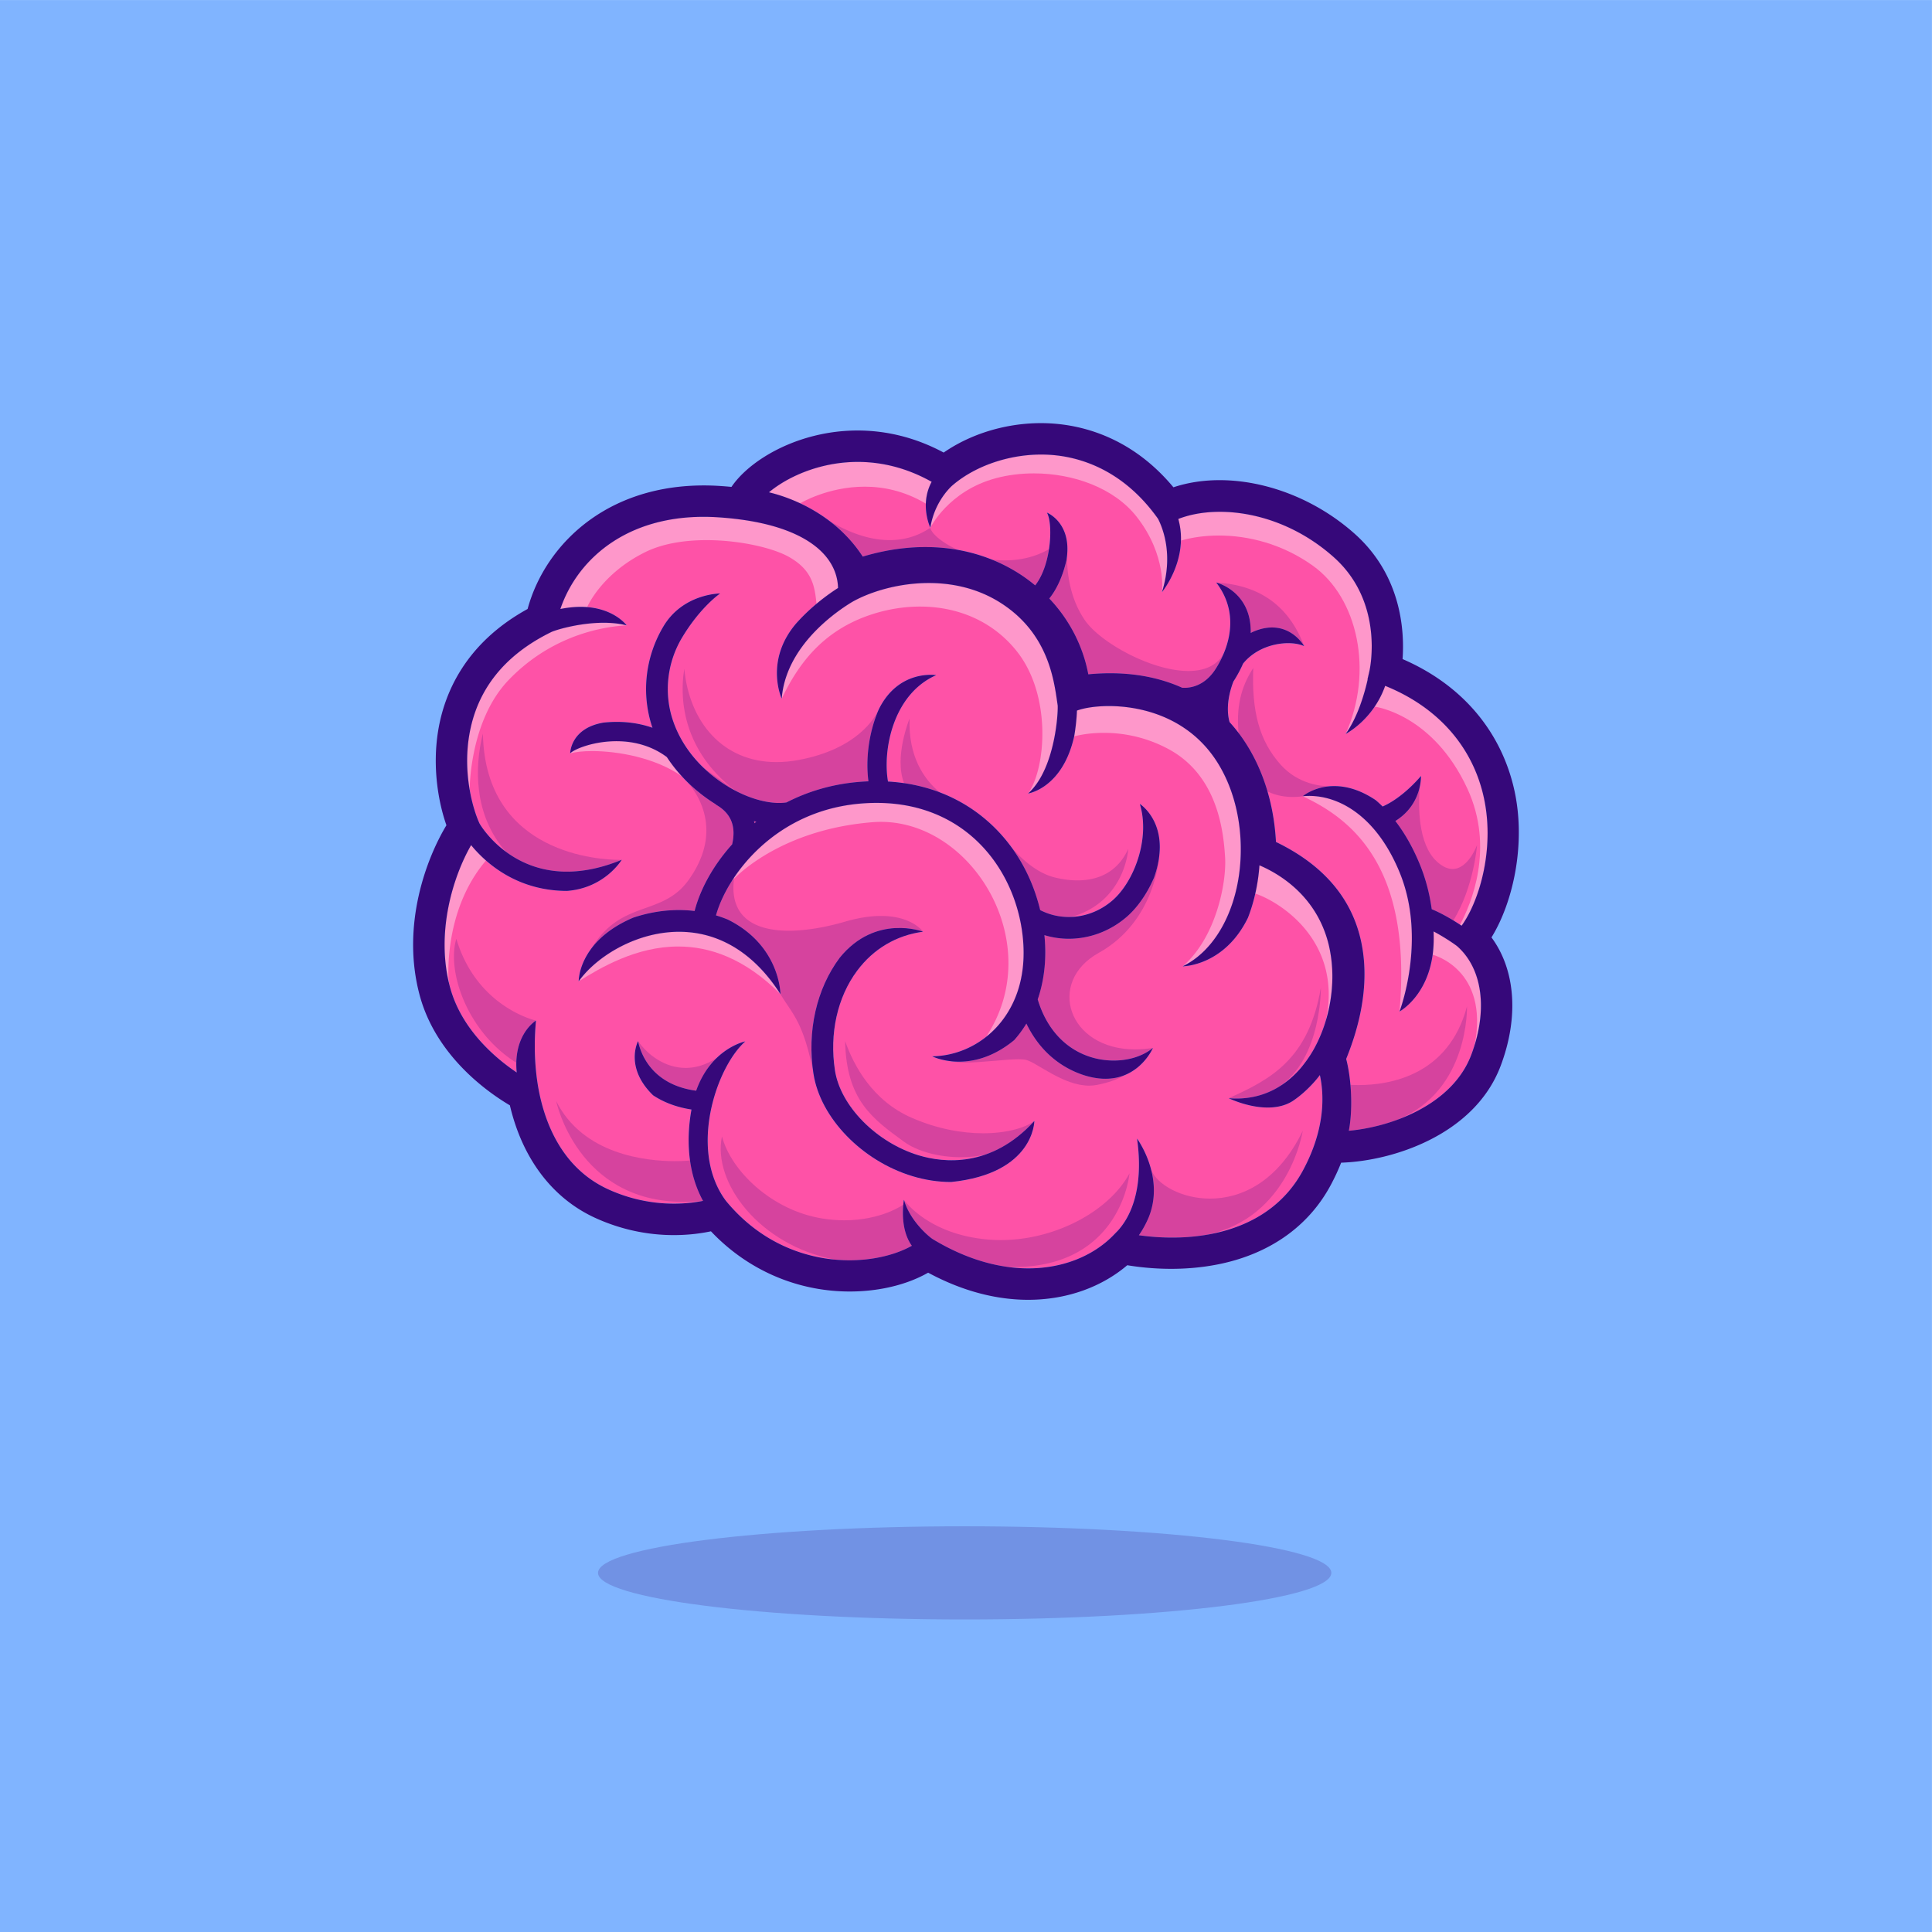 <?xml version="1.0" encoding="UTF-8"?>
<svg data-bbox="0 0.133 5333.2 5333.2" xmlns="http://www.w3.org/2000/svg" viewBox="0 0 5333.333 5333.333" height="5333.333" width="5333.333" data-type="ugc">
    <g>
        <path d="M0 5333.333h5333.2V.133H0Z" fill="#80b4ff"/>
        <path d="M3185.734 2422.7c-19.147 44.438-45.866 82.677-75.305 108.196-46.199 40.04-103.238 60.586-160.063 60.586-22.706 0-45.332-3.4-67.265-10.014 6.44 63.506 0 123.744-18.44 177.396 23.827 79.718 74.479 135.743 143.824 158.396 61.985 20.24 131.983 10.453 174.222-24.373 0 0-50.772 119.77-190.768 75.078-70.345-22.986-124.957-72.598-158.53-142.343-9.853 16.16-21.04 31.386-33.559 45.533-120.17 99.037-226.568 44.838-226.568 44.838 68.732-.986 134.93-31.825 181.636-84.597 38.572-43.6 81.731-121.757 68.265-246.621-20.706-192.102-169.01-388.83-445.55-366.644-237.447 19-370.39 197.608-401.15 308.845a345 345 0 0 1 32.507 11.44c145.41 72.025 145.41 205.915 145.41 205.915-69.892-109.704-163.903-169.196-271.874-172.022-121.01-3.134-234.927 66.358-285.06 136.663 0 0-2.2-110.757 150.25-175.609 42.28-14.213 88.345-22.266 136.384-21.026 10.6.28 21.812 1.106 33.399 2.493 14.8-57.758 49.705-124.13 103.584-183.969 11.466-49.572-2.827-85.33-43.706-109.077l-1.493-.88.28-.467c-51.945-32.105-100.17-76.69-135.357-130.57-107.557-80.17-249.353-29.452-266.78-10.186 0 0 0-69.225 91.785-84.905 37.439-4.08 85.824-3.2 135.383 14.213-.56-1.626-1.173-3.213-1.707-4.853-29.092-89.944-18.186-188.915 29.92-271.553 53.625-94.331 158.622-94.331 158.622-94.331s-54.998 37.146-106.77 124.517c-39.546 67.918-48.532 149.156-24.68 222.901 26.253 81.145 85.705 144.036 149.797 183.582l.013-.013 1.133.666c1.44.84 2.747 1.747 4.147 2.614 56.705 33.719 116.383 49.078 159.57 42.585 58.09-29.852 125.383-50.678 201.62-56.772 8.227-.666 16.4-1.12 24.52-1.44-7.653-56.678-.72-131.943 28.893-199.488 55.078-110.824 158.182-93.638 158.182-93.638-119.637 52.6-148.263 207.249-133.13 293.633 107.011 6.253 201.969 44.226 277.753 111.77 70.185 62.532 119.437 147.277 142.357 243.155 63.745 32.892 142.516 22.786 199.702-26.773 59.891-51.906 104.49-171.303 75.398-266.313 0 0 90.917 57.345 39.199 203.461m-560.053 840.26c-35.226 0-71.052-5.334-106.904-16.174-139.556-42.199-254.447-161.09-273.18-282.726-18.106-117.584 8.347-234.354 72.558-320.365 99.318-122.144 230.021-71.759 230.021-71.759-73.958 10.067-136.876 47.293-181.942 107.651-54.652 73.198-77.011 173.556-61.332 275.353 15.147 98.358 114.558 199.128 231.248 234.408 68.105 20.6 200.128 35.665 319.152-94.705 0 0 0 144.677-229.621 168.316m1051.707-589.345c-.107-2.12-.293-4.227-.44-6.347a383 383 0 0 0-1.307-14.64 330 330 0 0 0-.866-7.186c-.614-4.786-1.36-9.546-2.173-14.293-.36-2.12-.68-4.253-1.08-6.36-1.28-6.733-2.707-13.413-4.374-20-33.945-133.516-137.436-193.488-190.395-216.034-.893 11.813-2.04 23.52-3.64 34.96-5.466 39.092-14.973 75.93-28.08 109.703-65.37 134.117-180.275 134.117-180.275 134.117 83.452-40.239 142.023-139.997 156.81-261.873a508 508 0 0 0 3.613-54.44c1.2-93.73-22.88-183.115-67.825-251.713-110.597-168.796-321.205-161.342-384.404-137.916-.373 10.346-1.293 23.879-3.106 39.572a614 614 0 0 1-4.533 31.693c-32.306 143.703-127.37 157.649-127.37 157.649 40.265-35.72 61.318-97.798 71.958-150.556 9.106-45.186 10.573-83.518 9.88-92.611l-1.44-9.64c-9.654-66.998-27.6-191.715-156.317-273.62-142.916-90.958-322.805-51.492-409.003-2.733l-.226.133c-16.373 9.813-47.066 29.8-79.345 58.892-52.186 47.012-108.544 117.837-115.504 208.248 0 0-48.252-103.704 39.452-207.061 27.426-30.973 56.692-55.919 81.478-74.465 13.08-9.787 24.866-17.76 34.533-23.933-.56-25.146-8.24-58.038-36.293-90.398-35.585-41.025-115.223-92.477-292.566-104.57-241.834-16.48-388.71 109.05-437.642 252.967 13.573-2.774 26.24-4.44 38.146-5.28 103.104-7.333 144.783 50.439 144.783 50.439-54.226-13.72-118.77-5.16-161.903 4.693-22.933 5.226-39.772 10.813-45.785 13.613l-1.76.866c-128.904 63.559-204.713 159.703-225.327 285.807-17.15 104.89 9.852 201.208 28.654 241.94 1.314 2.333 11.104 18.826 29.983 39.44 50.813 55.491 167.53 140.902 362.551 60.878 0 0-46.545 77.998-150.982 85.824-32.106 0-61.066-4.2-86.838-10.88a327.3 327.3 0 0 1-78.465-31.625c-30.933-17.413-56.079-38.08-75.625-57.612-9.178-9.173-17.151-18.093-23.83-26.306-50.565 88.157-98.18 243.06-58.365 391.697 31.555 117.81 126.7 197.235 184.286 235.967-.04-.373-.093-.747-.133-1.12-1.374-14.56-1.307-27.786-.214-39.839 6.72-74.465 53.519-102.33 53.519-102.33-4.387 47.465-4.36 93.237-.147 136.822 1.747 18.053 4.134 35.76 7.347 52.986 17.6 94.304 65.518 218.874 193.862 276.753 110.917 50.025 210.528 40.959 260.073 31.12-5.52-10-10.333-20.32-14.626-30.867-27.893-68.478-30.733-147.316-17.253-221.274-42.532-6.547-77.718-20.533-106.037-39.333-79.785-77.544-41.413-149.45-41.413-149.45 5.76 28.787 34.066 119.958 160.383 136.877 41.626-117.45 135.623-136.156 135.623-136.156-72.691 64.612-141.543 256.14-79.918 394.777 7.08 15.933 15.8 31.199 26.52 45.465 161.769 196.609 402.163 186.342 513.213 123.944-6.626-9.213-11.586-19.28-15.226-29.613-16.293-46.199-6.653-97.33-6.653-97.33 8.053 28.452 24.72 53.478 40.946 72.437 15.88 18.573 31.279 31.28 37.812 35.746 212.968 129.197 404.417 87.825 499.747-10.586l10.2-10.533.147.026c8.266-8.906 15.706-18.733 22.293-29.439 34.012-55.265 45.532-133.69 32.332-226.634 0 0 77.812 105.13 32.053 217.661-2.574 6.106-5.373 12.013-8.307 17.813-5.573 11.053-11.8 21.533-18.68 31.372 167.543 23.333 362.392-11.933 452.323-177.755 63.332-116.77 59.025-210.982 47.359-264.407-3.534 4.64-7.134 9.213-10.867 13.626-5.76 6.8-11.746 13.187-17.84 19.347-14.706 14.866-30.305 27.932-46.798 38.972-70.625 44.066-176.196-8.066-176.196-8.066 99.078 8.213 163.543-41.506 200.129-84.718 2.533-2.987 4.88-6.187 7.306-9.293 10.746-13.773 20.6-28.586 29.266-44.44.24-.426.44-.88.68-1.306a378 378 0 0 0 8.88-17.52c.653-1.36 1.253-2.76 1.893-4.133a402 402 0 0 0 6.893-15.88 273 273 0 0 0 1.68-4.173 417 417 0 0 0 6.507-17.68c.28-.826.586-1.652.866-2.48 7.053-21.079 12.467-42.945 16.173-65.104.187-1.133.36-2.28.547-3.413.973-6.12 1.8-12.267 2.506-18.413.174-1.454.347-2.907.494-4.347a450 450 0 0 0 1.546-18.88c.054-1.04.147-2.066.2-3.093.4-7.413.6-14.826.587-22.212 0-.24-.013-.48-.013-.72a392 392 0 0 0-.627-20.213" fill="#fe52a7"/>
        <path d="M1889.633 2148.306a281 281 0 0 0-7.56-5.507c-15.08-16.426-28.973-34.105-41.266-52.932-44.199-32.959-94.197-43.798-138.956-43.798-64.159 0-117.557 22.266-127.824 33.612 33.293-51.012 81.225-54.905 95.118-54.905 2.493 0 3.893.133 3.893.133l173.33 25.8s44.025 53.118 43.265 97.597" fill="#b3d2ff"/>
        <path d="M1882.073 2142.8c-72.772-51-175.916-69.412-247.154-69.412-25.213 0-46.439 2.306-60.892 6.293 10.267-11.346 63.665-33.612 127.824-33.612 44.759 0 94.757 10.84 138.956 43.798 12.293 18.827 26.186 36.506 41.266 52.932" fill="#fe97ca"/>
        <path d="M2154.4 2744.331c-69.892-109.704-163.903-169.196-271.874-172.022-2.64-.067-5.293-.094-7.933-.094-118.037 0-228.087 67.985-277.126 136.757 17.493-41.412 53.985-78.238 84.211-103.584 15.093-6.707 32.866-14.613 52.292-22.52 49.959-20.346 110.784-40.679 164.743-40.679h.8c.066 0 .133.014.186.014a262.6 262.6 0 0 1 44.426 9.226c-2.24 6.413-3.36 10.213-3.36 10.213s34.199 2.08 77.238 24.133c60.878 39.159 108.064 98.704 136.396 158.556" fill="#b3d2ff"/>
        <path d="M2154.4 2744.331c-98.331-98.744-195.156-131.49-282.033-131.49-116.13 0-214.515 58.519-274.9 96.13 49.039-68.77 159.09-136.756 277.126-136.756 2.64 0 5.293.027 7.933.094 107.97 2.826 201.982 62.318 271.873 172.022" fill="#fe97ca"/>
        <path d="M2722.959 2861.755a255 255 0 0 0 31.959-30.36c38.572-43.598 81.731-121.756 68.265-246.62-19.626-182.089-153.943-368.35-403.39-368.35-13.72 0-27.733.56-42.16 1.706-170.662 13.653-287.339 109.77-350.897 204.048q-2.02 1.46-4 3l23.853-58.945s173.102-173.556 379.684-175.236c1.106-.013 2.173-.013 3.28-.013 32.812 0 64.625 4.026 94.997 11.44 26.546 23.026 61.479 31.812 91.905 34.505 112.57 58.159 192.968 163.53 212.114 269.074 28.68 158.076-.533 282.553-105.61 355.75" fill="#b3d2ff"/>
        <path d="M2722.092 2862.355c168.45-253.78-34.293-593.585-290.26-593.585-7.693 0-15.48.306-23.252.933-231.154 18.626-353.765 127.41-382.324 156.063.147-1.187.307-2.374.48-3.587 63.558-94.278 180.235-190.395 350.898-204.048 14.426-1.147 28.44-1.707 42.159-1.707 249.447 0 383.764 186.262 403.39 368.351 13.466 124.864-29.693 203.022-68.265 246.62a255 255 0 0 1-31.96 30.36c-.28.2-.573.4-.866.6" fill="#fe97ca"/>
        <path d="M1216.386 2723.212c-59.999-161.65 66.665-426.656 66.665-426.656s51.662 48.345 66.662 69.678a394 394 0 0 0-8.093 9.2 366 366 0 0 1-17.28-16.173c-9.178-9.173-17.151-18.093-23.83-26.306-48.985 85.41-95.201 233.447-61.845 377.737v.013z" fill="#b3d2ff"/>
        <path d="M1238.665 2710.692c-33.356-144.29 12.86-292.326 61.845-377.737 6.679 8.213 14.652 17.133 23.83 26.306a366 366 0 0 0 17.28 16.173c-120.903 142.036-103.018 334.591-102.955 335.258" fill="#fe97ca"/>
        <path d="M3660.962 2814.05a430 430 0 0 0 11.186-49.146c.187-1.133.36-2.28.547-3.413.973-6.12 1.8-12.267 2.506-18.413.174-1.454.347-2.907.494-4.347a450 450 0 0 0 1.546-18.88c.054-1.04.147-2.066.2-3.093.4-7.413.6-14.826.587-22.212 0-.24-.013-.48-.013-.72a392 392 0 0 0-.627-20.213c-.107-2.12-.293-4.227-.44-6.347a383 383 0 0 0-1.307-14.64 330 330 0 0 0-.866-7.186c-.614-4.786-1.36-9.546-2.173-14.293-.36-2.12-.68-4.253-1.08-6.36-1.28-6.733-2.707-13.413-4.374-20-33.945-133.516-137.436-193.488-190.395-216.034-.893 11.813-2.04 23.52-3.64 34.96-2.053 14.666-4.666 29.012-7.84 42.998-44.519 120.904-107.597 150.997-183.928 191.849 74.584-44.866 126.436-139.263 140.223-252.9a508 508 0 0 0 3.613-54.44c1.2-93.73-22.88-183.115-67.825-251.713-77.918-118.93-205.501-150.37-296.18-150.37-38.025 0-69.557 5.534-88.224 12.454-.373 10.346-1.293 23.879-3.106 39.572a614 614 0 0 1-4.533 31.693s-58.972 97.597-127.37 157.649c40.265-35.72 61.318-97.798 71.958-150.556 9.106-45.186 10.573-83.518 9.88-92.611l-1.44-9.64c-9.654-66.998-27.6-191.715-156.317-273.62-62.545-39.799-132.17-54.639-197.928-54.639-84.505 0-162.596 24.48-211.075 51.906l-.226.133c-16.373 9.813-47.066 29.8-79.345 58.892-52.186 47.012-108.544 117.837-115.504 208.248-23.96-104.064 75.078-222.594 97.304-249.26-.44-4.214-.866-8.387-1.28-12.547a587 587 0 0 1 24.906-19.72c13.08-9.786 24.866-17.759 34.533-23.932-.56-25.146-8.24-58.038-36.293-90.398-35.585-41.025-115.223-92.477-292.566-104.57a618 618 0 0 0-42.212-1.467c-216.768 0-349.404 119.09-395.43 254.434 13.573-2.774 26.24-4.44 38.146-5.28 6.146-.44 12.093-.654 17.8-.654 6.266 0 12.266.254 18.025.707.147.067 63.319 30.106 108.958 50.386-20.266-5.12-41.973-7.147-63.465-7.147-36.013 0-71.425 5.667-98.438 11.84-22.933 5.226-39.772 10.813-45.785 13.613l-1.76.866c-128.904 63.559-204.713 159.703-225.327 285.807-8.84 54.065-5.948 105.864 1.506 148.942l-43.395-9.786c-28.91-198.062 90.993-382.217 235.43-475.108 144.65-230.514 308.125-304.726 455.828-304.726 160.236 0 301.9 87.438 380.578 157.516l41.345 57.892s137.783-22.226 218.941-37.772c44.773 2.986 84.465 11.306 119.664 23.466 143.863 63.052 227.168 207.981 265.833 314.299l313.393 63.105c149.142 91.477 176.875 260.66 184.368 374.044 319.992 161.609 222.221 422.83 192.409 470.895" fill="#b3d2ff"/>
        <path d="M3660.962 2814.063c43.519-216.382-125.744-323.619-195.675-347.365 3.16-13.973 5.773-28.32 7.826-42.986 1.6-11.44 2.747-23.146 3.64-34.959 52.959 22.546 156.45 82.518 190.395 216.035 1.667 6.586 3.094 13.266 4.374 20 .4 2.106.72 4.24 1.08 6.36.813 4.746 1.56 9.506 2.173 14.292.32 2.4.6 4.787.866 7.187.534 4.866.96 9.746 1.307 14.64.147 2.12.333 4.226.44 6.346.373 6.706.6 13.453.627 20.213 0 .24.013.48.013.72a399 399 0 0 1-.587 22.212c-.053 1.027-.146 2.054-.2 3.094a450 450 0 0 1-1.546 18.88c-.147 1.44-.32 2.892-.494 4.346a430 430 0 0 1-2.506 18.413c-.187 1.133-.36 2.28-.547 3.413a430 430 0 0 1-11.186 49.145zm-396.204-146.53c91.745-78.465 121.57-230.42 117.13-301.3s-19.999-224.66-155.555-298.005c-66.612-36.026-130.784-45.186-178.836-45.186-49.732 0-82.184 9.814-82.184 9.814a614 614 0 0 0 4.533-31.693c1.813-15.693 2.733-29.226 3.106-39.572 18.667-6.92 50.2-12.453 88.225-12.453 90.678 0 218.261 31.439 296.18 150.37 44.945 68.597 69.024 157.982 67.824 251.713a508 508 0 0 1-3.613 54.439c-13.787 113.637-65.639 208.034-140.223 252.9a1808 1808 0 0 0-16.587 8.973m-426.816-477.028c49.386-68.825 66.185-271.153-31.599-393.377-67.985-84.984-166.062-122.69-266.58-122.69-44.039 0-88.544 7.24-131.183 20.906-139.997 44.879-206.662 141.783-250.634 233.274 6.96-90.411 63.318-161.236 115.504-208.248 32.279-29.093 62.972-49.079 79.345-58.892l.226-.133c48.479-27.426 126.57-51.906 211.075-51.906 65.758 0 135.383 14.84 197.928 54.64 128.717 81.904 146.663 206.62 156.316 273.619l1.44 9.64c.694 9.093-.773 47.425-9.88 92.61-10.64 52.76-31.692 114.838-71.958 150.557m-1541.357-10.267h-.017c-7.454-43.078-10.347-94.877-1.506-148.942 20.614-126.104 96.423-222.248 225.327-285.807l1.76-.866c6.013-2.8 22.852-8.387 45.785-13.613 27.013-6.173 62.425-11.84 98.438-11.84 21.492 0 43.199 2.027 63.465 7.147-85.425 4.746-216.795 37.479-325.672 150.81-108.892 113.33-107.58 303.111-107.58 303.111m250.323-499.08c46.026-135.344 178.662-254.434 395.43-254.434 13.733 0 27.813.48 42.212 1.467 177.343 12.093 256.98 63.545 292.566 104.57 28.053 32.36 35.733 65.252 36.293 90.398-9.667 6.173-21.453 14.146-34.533 23.933a587 587 0 0 0-24.906 19.72c-4.906-48.08-11.053-92.865-76.491-129.677-43.159-24.266-134.57-46.08-227.101-46.08-59.959 0-120.397 9.16-168.45 32.747-122.223 59.998-161.049 152.13-161.049 152.13-5.76-.454-11.76-.708-18.026-.708a250 250 0 0 0-17.8.654c-11.906.84-24.572 2.506-38.145 5.28" fill="#fe97ca"/>
        <path d="M1940.738 3315.01c-5.52-10-10.333-20.32-14.626-30.866-10.453-25.68-17.4-52.812-21.266-80.598 0 0 37.079 75.772 35.892 111.464" fill="#7192e4"/>
        <path d="M1887.673 3317.85c-294.846 0-352.405-278.526-352.405-278.526 74.052 148.09 247.9 166.062 327.925 166.062 25.586 0 41.586-1.84 41.653-1.84 3.866 27.786 10.813 54.919 21.266 80.598 4.293 10.547 9.106 20.866 14.626 30.866-18.506 1.933-36.159 2.84-53.065 2.84" fill="#d6439e"/>
        <path d="M2409.646 3488.286c-28.852 0-63.518-3.187-105.09-11.107a439 439 0 0 0 40.412 1.867c68.572 0 129.85-16.226 172.262-40.052-6.626-9.213-11.586-19.28-15.226-29.613-11.16-31.666-10.16-65.652-8.413-83.904l2.52 5.186c2.493 20.28 11.413 54.105 41.679 86.038l9.866 20.386s-22.146 51.199-138.01 51.199" fill="#7192e4"/>
        <path d="M2344.968 3479.046c-13.226 0-26.733-.6-40.412-1.867-.174-.04-.36-.066-.534-.106-209.008-40.013-337.658-214.115-310.992-339.978 25.226 95.464 137.783 204.434 277.313 226.66 21.653 3.454 41.96 4.907 60.812 4.907 102.344 0 162.036-42.892 162.436-43.185-1.747 18.252-2.747 52.238 8.413 83.904 3.64 10.333 8.6 20.4 15.226 29.613-42.412 23.826-103.69 40.052-172.262 40.052" fill="#d6439e"/>
        <path d="M1425.364 2933.78c-.013-.014-.04-.027-.053-.04.093-4.867.36-9.547.773-14.08 6.72-74.465 53.519-102.33 53.519-102.33z" fill="#7192e4"/>
        <path d="M1425.311 2933.74c-136.629-85.918-192.438-253.087-165.593-342.178 56.665 189.995 219.885 225.767 219.885 225.767s-46.799 27.866-53.519 102.331a196 196 0 0 0-.773 14.08m54.292-116.41" fill="#d6439e"/>
        <path d="M2082.628 2272.676c1.76-1.413 3.507-2.84 5.293-4.226-2.16-.534-4.333-1.134-6.493-1.707.427 1.96.853 3.933 1.2 5.933" fill="#fe52a7"/>
        <path d="M3851.89 2266.343c24.906 32.36 47.746 71.612 67.172 118.797 17.266 41.919 27.64 84.078 33.266 124.744 29.292 12.093 60.985 31.159 82.504 45.558 50.266-69.678 94.238-219.954 58.919-364.204-33.333-136.076-128.73-240.994-269.927-297.926-33.505 94.611-109.117 132.65-109.117 132.65 33.746-46.732 52.319-112.557 60.799-150.21l-.52-.173 5.346-23.306c1.72-7.64 40.866-189.982-98.41-314.125-141.81-126.384-320.66-147.81-429.19-105.53 30.92 110.49-45.172 202.074-45.172 202.074 31.652-100.704 3.72-174.156-10.733-202.515-90.718-127.743-201.289-165.582-278.22-174.769-104.157-12.466-218.355 20.533-291.086 84.011-11.786 11.08-49.159 50.733-59.265 115.398 0 0-30.506-63.292 3.586-126.757-188.715-106.05-369.91-37.28-449.095 28.946 88.504 21.52 193.542 76.624 258.86 177.502 156.65-46.892 308.592-30.853 429.91 45.839 16.279 10.293 31.612 21.586 46.145 33.626 45.265-57.559 49.505-171.596 32.332-200.915 0 0 71.345 28.186 53.906 131.343-8.84 39.279-24.52 77.491-47.32 105.784 55.373 58.465 92.905 130.717 107.718 209.275 96.731-9.267 184.356 3.426 259.074 37.066 18.2 1.373 60.492-1.774 92.664-52.24 25.08-39.345 75.412-141.316 1.453-238.167 0 0 97.425 23.453 95.158 139.29 1.667-.866 3.307-1.84 4.987-2.666 97.024-43.173 142.49 38.905 142.49 38.905-37.626-17.44-122.158-9.333-168.61 48.266-6.866 15.693-15.106 31.266-24.88 46.612-.52.813-1.08 1.533-1.6 2.333-19.052 49.32-17.652 88.771-10.772 112.53 75.531 82.745 121.277 200.022 128.077 330.886 148.21 71.505 229.807 180.742 242.634 324.912 7.453 83.904-8.974 176.062-48.813 274.02 14.293 54.518 18.973 137.076 7.307 198.341 115.957-10.426 285.393-70.638 337.911-209.434 46.573-123.09 31.64-238.021-38.919-300.14-10.973-8.493-37.879-26.412-64.985-40.692.214 6.827.334 13.6.334 20.266 0 149.996-94.425 200.729-94.425 200.729.76-1.947 76.105-199.955.2-384.298-69.225-168.102-183.515-218.62-267.486-209.914 0 0 81.958-69.839 201.755 10.893 6.373 5.44 12.666 11.266 18.88 17.413 52.198-22.786 96.69-73.318 105.85-84.212 0 0 3.8 78.118-70.692 124.184" fill="#fe52a7"/>
        <path d="M4071.138 2883.54c34.146-112.103 16.386-214.287-48.679-271.566-10.973-8.493-37.879-26.412-64.985-40.692.214 6.827.334 13.6.334 20.266 0 15.746-1.04 30.4-2.907 44.012-.027 0-.04-.013-.04-.013l-17.426-94.61s103.877 40.611 152.21 100.61c48.305 59.958 21.706 173.182-18.507 241.994" fill="#b3d2ff"/>
        <path d="M4071.058 2883.674c39.466-207.315-113.597-247.46-116.157-248.114 1.867-13.613 2.907-28.266 2.907-44.012 0-6.666-.12-13.44-.334-20.266 27.106 14.28 54.012 32.2 64.985 40.692 65.065 57.279 82.825 159.463 48.68 271.567-.027.04-.054.093-.08.133" fill="#fe97ca"/>
        <path d="M3863.383 2792.277c.76-1.947 76.105-199.955.2-384.298-64.305-156.156-167.515-210.848-249.167-210.848-6.24 0-12.346.32-18.32.934l13.254-4.507c7.706-1.8 16.133-2.56 24.906-2.56 51.239 0 114.29 26.12 114.29 26.12s30.733 15.373 76.665 72.358l93.264 208.981c14.013 108.784-5.306 232.114-55.092 293.82" fill="#b3d2ff"/>
        <path d="M3863.383 2792.277c35.226-398.657-130.396-530.707-267.286-594.212a179 179 0 0 1 18.32-.934c81.65 0 184.861 54.692 249.166 210.848 75.905 184.343.56 382.35-.2 384.298" fill="#fe97ca"/>
        <path d="m4048.539 2588.215-31.106-13.32s5.346-7.946 13.066-22.332c1.48.973 2.933 1.933 4.333 2.88 50.266-69.679 94.238-219.955 58.919-364.205-33.333-136.076-128.73-240.994-269.927-297.926-7.84 22.16-18 41.213-28.959 57.399h-.027s-19.626 4.2-80.13 75.251c33.745-46.732 52.318-112.557 60.798-150.21l-.52-.173 5.346-23.306c1.72-7.64 40.866-189.982-98.41-314.125-98.958-88.185-215.929-125.277-314.473-125.277-42.692 0-81.918 6.96-114.717 19.746 5.8 20.706 7.826 40.773 7.306 59.679v.013c-.04 1.587-.106 3.187-.186 4.773-3.587 35.04-52.292 137.61-52.292 137.61 31.652-100.704 3.72-174.156-10.733-202.515-90.718-127.743-201.289-165.582-278.22-174.769-14.613-1.746-29.44-2.6-44.306-2.6-91.09 0-184.248 32.04-246.78 86.611-11.786 11.08-49.159 50.733-59.265 115.398l-12.44-66.585c-.013 0-.013 0-.027-.014.64-18.546 4.867-39.345 16.053-60.158-70.651-39.706-140.29-54.906-203.875-54.906-106.25 0-195.675 42.413-245.22 83.852 27.666 6.72 56.932 16.733 86.104 30.386l-129.156-16.147c75.638-98.184 177.809-127.143 272.033-127.143 135.53 0 254.62 59.932 254.62 59.932s166.663-88.891 338.032-88.891c171.382 0 275.286 179.995 275.286 179.995s11.227-1 31.973-1c60.745 0 203.021 8.64 383.577 76.558 242.22 91.105 186.662 391.097 186.662 391.097s208.888 75.558 297.766 299.993c88.89 224.447-71.105 424.429-71.105 424.429" fill="#b3d2ff"/>
        <path d="M4034.832 2555.442c-1.4-.946-2.853-1.906-4.333-2.88 30.133-56.211 96.344-210.9 20.266-375.443-94.757-204.915-253.233-226.061-255.9-226.408 10.96-16.186 21.12-35.24 28.96-57.399 141.196 56.932 236.593 161.85 269.926 297.926 35.32 144.25-8.653 294.526-58.919 364.204m-320.125-529.48c77.305-172.595 33.84-375.497-90.598-464.375-84.41-60.292-178.275-83.264-259.46-83.264-38.505 0-74.171 5.16-104.61 13.973.52-18.906-1.507-38.973-7.307-59.679 32.8-12.786 72.025-19.746 114.717-19.746 98.544 0 215.515 37.092 314.472 125.277 139.277 124.143 100.131 306.486 98.411 314.125l-5.346 23.306.52.174c-8.48 37.652-27.053 103.477-60.799 150.21m-507.147-391.27s14.32-100.852-69.558-207.969c-62.919-80.345-175.863-119.944-283.953-119.944-36 0-71.479 4.4-104.371 13.147-131.663 34.999-181.422 136.89-181.422 136.89 10.106-64.665 47.479-104.318 59.265-115.398 62.532-54.572 155.69-86.61 246.78-86.61 14.867 0 29.693.853 44.306 2.6 76.931 9.186 187.502 47.025 278.22 174.768 14.453 28.36 42.385 101.811 10.733 202.515m52.292-137.61c.08-1.586.146-3.186.186-4.773.067 1.4 0 3-.186 4.773m-704.063-106.864c-58.825-35.066-117.183-46.732-168.782-46.732-102.37 0-178.156 45.906-178.156 45.906-29.172-13.653-58.438-23.666-86.104-30.386 49.545-41.44 138.97-83.852 245.22-83.852 63.586 0 133.224 15.2 203.875 54.906-11.186 20.813-15.413 41.612-16.053 60.158" fill="#fe97ca"/>
        <path d="M2783.077 3497.619c-135.357-3.533-207.208-40.732-245.287-80.918l-41.68-86.038c-1.412-11.48-.76-18.613-.76-18.613 8.054 28.453 24.72 53.479 40.947 72.438 15.88 18.573 31.279 31.28 37.812 35.746 73.211 44.412 143.876 68.665 208.968 77.385" fill="#7192e4"/>
        <path d="M2796.983 3497.792c-4.586 0-9.2-.053-13.906-.173-65.092-8.72-135.757-32.973-208.968-77.385-6.533-4.466-21.933-17.173-37.812-35.746-16.227-18.96-32.893-43.985-40.946-72.438 0 0 64.332 94.478 229.328 109.49a419 419 0 0 0 37.905 1.694c152.236.013 300.02-81.078 355.418-184.195 0 0-21.813 258.74-321.019 258.753" fill="#d6439e"/>
        <path d="M2537.79 3416.7c-30.266-31.932-39.186-65.757-41.68-86.037z" fill="#6576cf"/>
        <path d="M3128.082 3438.22c-35.6 0-33.413-8.36-33.413-8.36s76.665-146.342 83.238-200.221c.027.08.067.16.094.24 9.506 37.452 12.133 83.491-7.12 130.85-2.574 6.106-5.373 12.013-8.307 17.813-5.573 11.053-11.8 21.533-18.68 31.372 30.04 4.187 60.973 6.48 91.998 6.48 31.8 0 63.719-2.413 94.931-7.68-112.983 23.267-171.969 29.506-202.741 29.506" fill="#7192e4"/>
        <path d="M3235.892 3416.394c-31.025 0-61.958-2.293-91.997-6.48 6.88-9.84 13.106-20.32 18.68-31.372 2.933-5.8 5.732-11.707 8.306-17.813 19.253-47.359 16.626-93.398 7.12-130.85 16.226 39.799 82.877 78.931 162.355 78.931 86.212 0 187.53-46.052 255.967-187.262 0 0-36.665 239.994-264.686 287.006-.267.054-.547.107-.814.16-31.212 5.267-63.131 7.68-94.93 7.68" fill="#d6439e"/>
        <path d="m1940.765 3039.324-131.064-52.786s-49.918-26.572-48.292-112.45c5.76 28.786 34.066 119.957 160.383 136.876 14.466-40.785 35.226-69.651 56.185-89.984 11-7.08 22.146-15.72 33.386-26.093-41.666 56.666-70.598 144.437-70.598 144.437" fill="#7192e4"/>
        <path d="M1921.792 3010.964c-126.317-16.92-154.623-108.09-160.383-136.876 25.586 36.692 73.252 73.931 131.33 73.931 26.6 0 55.372-7.8 85.238-27.039-20.96 20.333-41.719 49.199-56.185 89.984" fill="#d6439e"/>
        <path d="M3696.32 3151.534v-159.996s11.974 2.12 31.587 3.187c3.746 42.612 2.8 88.81-4.44 126.823 40.439-3.64 87.411-13.333 133.637-30.319-15.88 6.373-33.053 11.773-51.652 16.026z" fill="#7192e4"/>
        <path d="M3723.467 3121.548c7.24-38.012 8.186-84.21 4.44-126.823 6.666.36 14.2.613 22.453.613 85.757 0 248.553-26.266 299.285-217.128 0 0 7.094 232.914-192.541 313.02-46.226 16.985-93.198 26.678-133.637 30.318" fill="#d6439e"/>
        <path d="M3979.3 2544.176c-22.119 0-41.865-3.24-41.865-3.24l-18.96-42.479c-6.92-53.705-21.972-103.89-45.478-141.343-17.12-27.293-33.226-49.559-47.786-67.638l-14.44-32.36 62.226-42.225 49.585-72.732s-1.88 11.747-3.373 30.24c-6.027 26.919-22.506 66.225-67.319 93.944 24.906 32.36 47.746 71.612 67.172 118.797 17.266 41.919 27.64 84.078 33.266 124.744 20.133 8.306 41.412 19.92 59.732 31.052-10.067 2.427-21.706 3.24-32.76 3.24" fill="#7192e4"/>
        <path d="M4012.06 2540.936c-18.32-11.133-39.6-22.746-59.732-31.052-5.627-40.666-16-82.825-33.266-124.744-19.426-47.185-42.266-86.438-67.172-118.797 44.813-27.72 61.292-67.025 67.319-93.944-4.214 51.958-5.334 157.29 47.105 205.715 16.226 14.973 30.826 20.759 43.706 20.759 43.572 0 67.411-66.198 67.411-66.198s-8.413 115.197-65.371 208.261" fill="#d6439e"/>
        <path d="m3918.475 2498.457-93.264-208.981c14.56 18.08 30.666 40.345 47.786 67.638 23.506 37.452 38.559 87.638 45.478 141.343" fill="#9aaae4"/>
        <path d="M3415.501 3032.63c-6.32 0-12.813-.226-19.493-.68 5.88.387 11.64.587 17.28.587 48.372 0 87.704-14.08 118.917-33.466-30.2 20.587-68.398 33.56-116.704 33.56" fill="#7192e4"/>
        <path d="M3413.288 3032.537c-5.64 0-11.4-.2-17.28-.586-1.373-.094-2.733-.2-4.133-.32 116.677-52.306 221.115-107.864 254.447-305.633 0 0 2.613 193.515-114.117 273.073-31.213 19.387-70.545 33.466-118.917 33.466m-21.413-.906" fill="#d6439e"/>
        <path d="M3051.51 2977.952c-17.76 0-37.559-2.96-59.571-9.987-70.345-22.986-124.957-72.598-158.53-142.343-9.853 16.16-21.04 31.386-33.559 45.533-57.372 47.278-111.61 59.638-152.623 59.638-8.546 0-16.52-.533-23.826-1.4-.067-.027-.147-.04-.213-.067 109.824-29.999 170.142-86.05 212.048-151.116 41.892-65.051 28.892-234.034 28.892-234.034s34.093 9.013 80.705 9.013c56.425 0 131.183-13.213 185.955-71.625l68.945-115.33v.013c-2.28 17.12-6.733 35.906-14 56.452-19.146 44.439-45.865 82.678-75.304 108.197-46.199 40.04-103.238 60.586-160.063 60.586-22.706 0-45.332-3.4-67.265-10.014 6.44 63.506 0 123.744-18.44 177.396 23.827 79.718 74.479 135.743 143.824 158.396 21.506 7.027 43.985 10.44 65.931 10.44 41.293 0 80.705-12.08 108.291-34.813-28.653 34.546-49.999 58.346-78.518 75.238-15.066 6.014-32.546 9.827-52.679 9.827" fill="#7192e4"/>
        <path d="M3006.778 2996.978c-71.238.013-143.53-62.918-173.769-70.985-5.146-1.373-12.506-1.92-21.466-1.92-18.32 0-43.292 2.294-69.598 4.6-26.32 2.293-53.972 4.6-77.625 4.6-16.026 0-30.213-1.053-40.919-3.88 7.307.867 15.28 1.4 23.826 1.4 41.012 0 95.251-12.36 152.623-59.638 12.52-14.147 23.706-29.373 33.56-45.533 33.572 69.745 88.184 119.357 158.529 142.343 22.012 7.027 41.812 9.987 59.571 9.987 20.133 0 37.613-3.813 52.68-9.827-20.014 11.867-43.56 20.333-75.626 26.76-7.213 1.44-14.506 2.093-21.786 2.093m67.638-69.278c-21.946 0-44.425-3.413-65.931-10.44-69.345-22.653-119.997-78.678-143.823-158.396 18.44-53.652 24.88-113.89 18.44-177.396 21.932 6.614 44.558 10.014 67.264 10.014 56.825 0 113.864-20.547 160.063-60.586 29.44-25.519 56.159-63.758 75.305-108.197 7.266-20.546 11.72-39.332 14-56.452-.08 1.44-10.587 177.556-166.73 264.194-144.716 80.318-85.224 266.486 100.678 266.486 15.48 0 31.826-1.293 49.025-4.04-27.586 22.733-66.998 34.813-108.29 34.813m108.29-34.813" fill="#d6439e"/>
        <path d="M2718.279 3187.92c44.745-15.226 91.824-43.759 137.023-93.278-26.32 51.666-78.691 81.145-137.023 93.278" fill="#7192e4"/>
        <path d="M2652.32 3194.506c-60.838 0-120.223-16.012-157.129-42.972-86.705-63.318-159.01-114.544-162.17-277.446 23.84 67.558 75.399 164.596 184.45 211.901 71.011 30.813 139.116 42.466 196.448 42.466 64.652 0 115.57-14.84 141.383-33.813-45.199 49.52-92.278 78.052-137.023 93.278-21.506 4.467-43.826 6.586-65.959 6.586" fill="#d6439e"/>
        <path d="M1634.426 2623.547c-3.24 0-3.747-1.933-1.014-6.413.014-.026.027-.04.04-.066 21.973-28.866 57.332-59.479 114.264-83.705 39.426-13.253 82.145-21.16 126.677-21.16 3.227 0 6.453.054 9.707.134 10.6.28 21.812 1.106 33.399 2.493 14.8-57.758 49.705-124.13 103.584-183.969 11.466-49.572-2.827-85.33-43.706-109.077l-1.493-.88.28-.467c-28.266-17.48-55.439-38.652-80.011-62.998-4.054-4.44-6.6-6.76-6.6-6.76.04-.786.066-1.573.08-2.373 15.44 11.653 29.306 24.893 40.972 39.866 2.427-44.946-84.238-137.464-84.238-137.464l96.518 69.505c19.84 18.987 41.385 35.4 63.492 49.04l.013-.014 1.133.666c1.44.84 2.747 1.747 4.147 2.614a379 379 0 0 0 17.28 9.666l8.32 6a765 765 0 0 0 4.586 3.293l104.504 75.265s-173.33 151.476-219.995 277.433c-8.693-1.333-17.666-1.96-26.852-1.987-16.92-2-32.493-2.853-46.733-2.853-85.198 0-123.077 30.56-123.077 30.56s-21.626 13.36-48.025 35.492c-23.746 10.56-40.852 18.16-47.252 18.16m447.002-356.805c.427 1.96.853 3.933 1.2 5.933 1.76-1.413 3.507-2.84 5.293-4.226-2.16-.534-4.333-1.134-6.493-1.707" fill="#7192e4"/>
        <path d="M1633.452 2617.068c82.958-135.49 194.182-85.638 267.487-187.85 100.078-139.529 19.866-244.82-4.786-271.779 24.572 24.346 51.745 45.519 80.01 62.998l-.28.467 1.494.88c40.88 23.746 55.172 59.505 43.706 109.077-53.879 59.839-88.785 126.21-103.584 183.97-11.587-1.388-22.8-2.214-33.4-2.494-3.253-.08-6.48-.133-9.706-.133-44.532 0-87.251 7.906-126.677 21.159-56.932 24.226-92.29 54.839-114.264 83.705m395.497-434.883a379 379 0 0 1-17.28-9.666c-1.4-.867-2.706-1.774-4.146-2.614l-1.133-.666-.013.013c-22.107-13.64-43.653-30.052-63.492-49.039z" fill="#d6439e"/>
        <path d="M1930.605 2188.172c-11.666-14.973-25.533-28.213-40.972-39.866.76-44.479-43.266-97.598-43.266-97.598s86.665 92.518 84.238 137.464" fill="#9aaae4"/>
        <path d="M1681.678 2605.388c26.4-22.133 48.025-35.493 48.025-35.493s37.88-30.559 123.077-30.559c14.24 0 29.813.853 46.733 2.853h-.8c-53.96 0-114.784 20.333-164.743 40.68-19.426 7.906-37.2 15.812-52.292 22.519" fill="#9aaae4"/>
        <path d="M2082.628 2272.676c-.347-2-.773-3.973-1.2-5.933 2.16.573 4.333 1.173 6.493 1.707-1.786 1.386-3.533 2.813-5.293 4.226" fill="#d6439e"/>
        <path d="M1562.614 2438.125c-35.946 0-75.678-10.746-116.237-41.012-19.213-14.333-35.799-29.773-50.039-45.985 39.253 29.039 94.998 55.078 168.65 55.078 43.945 0 94.25-9.253 151.262-32.652 0 0-65.505 64.571-153.636 64.571" fill="#7192e4"/>
        <path d="M1564.988 2406.206c-73.652 0-129.397-26.04-168.65-55.078-89.459-101.931-86.293-235.155-63.289-326.219 6.17 336.178 329.003 348.725 377.202 348.725 3.893 0 6-.08 6-.08-57.012 23.4-107.318 32.652-151.263 32.652" fill="#d6439e"/>
        <path d="M2245.597 2964.059c-18.106-117.584 8.347-234.354 72.558-320.365 54.412-66.919 118.264-82.052 164.863-82.052 38.452 0 65.158 10.293 65.158 10.293-.426.054-.866.12-1.293.187l-140.53 19.44s-143.33 223.327-160.756 372.497M2154.4 2744.33c-35.305-89.424-90.81-135.197-136.396-158.556-22.8-14.653-47.519-26.466-73.878-34.346 8.88-25.52 35.332-92.437 78.611-126.25l-3.04 7.493s.214-.24.64-.706c-21.36 33.545-35.959 66.491-43.852 95.01a345 345 0 0 1 32.506 11.44c145.41 72.025 145.41 205.915 145.41 205.915" fill="#7192e4"/>
        <path d="M2245.597 2964.059c-27.426-144.143-59.238-165.836-91.198-219.728 0 0 0-133.89-145.41-205.915a345 345 0 0 0-32.505-11.44c7.893-28.519 22.493-61.465 43.852-95.01.92-1.04 2.893-3.174 5.92-6.2-13.346 104.984 55.692 143.53 151.343 143.53 47.519 0 101.61-9.507 155.423-25.12 39.159-11.36 71.891-15.68 99.05-15.68 86.132 0 116.104 43.44 116.104 43.44s-26.706-10.294-65.158-10.294c-46.599 0-110.45 15.133-164.863 82.052-64.211 86.01-90.664 202.781-72.558 320.365m301.286-391.937a45 45 0 0 1 1.293-.187z" fill="#d6439e"/>
        <path d="M2018.003 2585.775c-43.039-22.053-77.238-24.133-77.238-24.133s1.12-3.8 3.36-10.213c26.36 7.88 51.078 19.693 73.878 34.346" fill="#9aaae4"/>
        <path d="m2019.696 2432.672 3.04-7.493q1.98-1.54 4-3c-2.2 3.267-4.333 6.52-6.4 9.787-.426.466-.64.706-.64.706" fill="#9aaae4"/>
        <path d="M2020.336 2431.966c2.067-3.267 4.2-6.52 6.4-9.787a191 191 0 0 0-.48 3.587c-3.027 3.026-5 5.16-5.92 6.2" fill="#d67aba"/>
        <path d="M2164.053 2237.144c-31.986 0-73.012-10.813-122.197-45.666l-4.587-3.293v-.013a552 552 0 0 1-7.333-5.467c42.439 22.106 85.344 33.866 120.784 33.866 7.173 0 14.026-.493 20.52-1.467 58.09-29.852 125.383-50.678 201.62-56.772 8.227-.666 16.4-1.12 24.52-1.44-7.52-55.705-.947-129.37 27.386-195.995 1.053-2.253 1.507-3.493 1.507-3.493l-8.8 215.275-173.01 35.559s-28.105 28.906-80.41 28.906" fill="#7192e4"/>
        <path d="M2150.72 2216.57c-35.44 0-78.345-11.759-120.784-33.865-126.384-96.37-158.783-225.474-140.93-336.685 13.68 146.69 105.89 257.794 254.487 257.794 18.933 0 38.812-1.814 59.532-5.573 163.662-29.76 213.035-118.624 221.741-137.344-28.333 66.625-34.906 140.29-27.386 195.995-8.12.32-16.293.774-24.52 1.44-76.237 6.094-143.53 26.92-201.62 56.772-6.494.974-13.347 1.467-20.52 1.467" fill="#d6439e"/>
        <path d="M2041.856 2191.478a432 432 0 0 1-4.587-3.306z" fill="#6576cf"/>
        <path d="M2639.694 2237.93a270 270 0 0 1-23.24-1c-28.705-14.84-59.505-26.599-91.904-34.505a111.6 111.6 0 0 1-13.746-14.253c-6.427-7.974-11.36-16.827-15.08-26.266 34.226 5.013 67.012 13.453 98.118 25.239 44.665 37.12 90.638 47.159 90.638 47.159s-18.733 3.626-44.786 3.626" fill="#7192e4"/>
        <path d="M2593.842 2187.145c-31.106-11.786-63.892-20.226-98.118-25.24-28.372-72.184 15.08-178.115 15.08-178.115-3.307 104.53 39.239 166.956 83.038 203.355" fill="#d6439e"/>
        <path d="M2616.455 2236.93c-30.426-2.693-65.359-11.48-91.905-34.505 32.4 7.906 63.199 19.666 91.905 34.505" fill="#9aaae4"/>
        <path d="M2918.607 2536.99c-30.253 0-63.305-5.76-63.305-5.76l-81.158-215.448s6.546 9.653 18.173 23.24c36.959 50.665 63.878 109.516 79.118 173.302 24.773 12.786 51.825 19.079 78.998 19.079a197 197 0 0 0 6.88-.133c-9.24 4.28-23.626 5.72-38.706 5.72" fill="#7192e4"/>
        <path d="M2950.433 2531.403c-27.173 0-54.225-6.293-78.998-19.08-15.24-63.785-42.16-122.636-79.118-173.302 23.306 27.213 66.972 70.238 119.144 83.158 20.759 5.147 42.025 8.147 62.798 8.147 57.545 0 111.37-22.987 140.37-87.158 0 0-7.88 146.076-157.25 188.062-.026.013-.04.026-.066.04a197 197 0 0 1-6.88.133" fill="#d6439e"/>
        <path d="m3301.89 1972.684-17.705-3.56c-64.132-39.346-150.717-64.305-267.82-64.305a880 880 0 0 0-45.573 1.2s-39.879-236.234-265.833-314.3c-45.025-19.732-96.01-31.452-153.396-31.452-54.359 0-114.45 10.493-180.756 34.653-11.066-13.533-26.559-29.653-45.798-46.786l-69.759-97.664 5.613-32.466s9.68 7.747 26.306 18.213c35.466 26.546 68.172 59.719 94.438 100.29 58.772-17.585 116.864-26.318 172.942-26.318 30.413 0 60.226 2.573 89.225 7.693 26.893 12.24 59.198 22.332 93.89 26.706a455.7 455.7 0 0 1 73.852 37.759c16.28 10.293 31.613 21.586 46.146 33.626 20.506-26.08 32.586-63.732 38.079-99.865 6.293 9.267 14.746 12.213 22.946 12.213 14.32 0 27.88-8.973 27.906-8.986-.013.093-.467 4.4-.707 11.933a208 208 0 0 1-1.986 15.133c-8.84 39.279-24.52 77.491-47.32 105.784 55.373 58.465 92.905 130.717 107.718 209.275 20.506-1.96 40.613-2.947 60.252-2.947 73.052 0 139.943 13.507 198.822 40.013 1.853.146 3.96.24 6.28.24 20.44 0 57.491-7.147 86.384-52.48 6.667-10.466 15.133-25.372 22.56-43.425 38.852-43.572 50.025-119.343-21.107-194.742 0 0 97.425 23.453 95.158 139.29 1.667-.866 3.307-1.84 4.987-2.666 20.2-8.987 38.172-12.547 53.958-12.547 60.039 0 88.531 51.452 88.531 51.452-13.133-12.56-36.425-18.68-62.945-18.68-56.745 0-128.223 28.04-146.396 81.052-26.666 77.772-88.891 126.664-88.891 126.664" fill="#7192e4"/>
        <path d="m3284.185 1969.124-313.393-63.105a880 880 0 0 1 45.573-1.2c117.103 0 203.688 24.96 267.82 64.305m-917.83-363.098-41.346-57.892c19.24 17.133 34.732 33.253 45.798 46.786 66.305-24.16 126.397-34.653 180.756-34.653 57.385 0 108.37 11.72 153.396 31.453-35.2-12.16-74.891-20.48-119.664-23.466-81.158 15.546-218.94 37.772-218.94 37.772" fill="#9aaae4"/>
        <path d="M3269.652 1898.766c-2.32 0-4.427-.094-6.28-.24-58.879-26.506-125.77-40.013-198.822-40.013-19.64 0-39.746.987-60.252 2.947-14.813-78.558-52.345-150.81-107.717-209.275 22.8-28.293 38.479-66.505 47.319-105.784a208 208 0 0 0 1.986-15.133c-.973 30.2 1.427 112.197 49.346 181.422 42.172 60.919 183.209 139.583 285.26 139.583 43.105 0 79.25-14.026 98.064-49.358.013-.014.026-.04.04-.054-7.427 18.053-15.893 32.96-22.56 43.426-28.893 45.332-65.945 52.479-86.384 52.479m330.471-115.118s-28.492-51.452-88.53-51.452c-15.787 0-33.76 3.56-53.96 12.547-1.68.826-3.32 1.8-4.986 2.666 2.267-115.837-95.158-139.29-95.158-139.29 73.279 4.574 187.542 28.706 242.634 175.53m-742.461-167.676c-14.533-12.04-29.866-23.333-46.146-33.626a455.7 455.7 0 0 0-73.851-37.76c11.986 1.507 24.253 2.347 36.692 2.347 40.133 0 81.972-8.64 121.37-30.852 0 .013.014.013.014.026-5.493 36.133-17.573 73.785-38.08 99.865m-476.054-79.465c-26.266-40.572-58.972-73.745-94.438-100.29 34.4 21.612 98.598 54.758 168.73 54.758 36.972 0 75.571-9.2 112.357-34.16 2.773 15.96 32.119 41.306 75.518 61.066-29-5.12-58.812-7.693-89.225-7.693-56.078 0-114.17 8.733-172.942 26.319m564.986-17.173" fill="#d6439e"/>
        <path d="M3596.097 2198.065s28.426-24.226 76.291-27.64c3.627-.066 5.64-.253 5.64-.253l-68.678 23.386c-4.72 1.093-9.16 2.573-13.253 4.507m-97.091-13.28c-29-14.413-56.252-41.639-68.238-92.104-6.027-25.413-9.8-48.492-11.747-69.532 35.186 46.359 62.265 101.184 79.985 161.636" fill="#7192e4"/>
        <path d="M3569.444 2200.105c-18.933 0-45.345-2.854-70.438-15.32-17.72-60.452-44.799-115.277-79.985-161.636-8.08-87.531 15.56-139.943 40.64-179.355-4.44 117.783 15.559 199.995 75.557 267.06 48.732 54.478 112.504 59.585 134.744 59.585.88 0 1.68 0 2.426-.014-47.865 3.414-76.291 27.64-76.291 27.64s-10.653 2.04-26.653 2.04" fill="#d6439e"/>
        <path d="M3596.097 2198.065c4.093-1.934 8.533-3.414 13.253-4.507z" fill="#9aaae4"/>
        <path d="M3922.582 2142.16c-9.16 10.893-53.652 61.425-105.85 84.21-6.214-6.146-12.507-11.972-18.88-17.412-119.797-80.718-201.755-10.893-201.755-10.893 83.971-8.707 198.261 41.812 267.486 209.914 75.905 184.343.56 382.35-.186 384.298 0 0 94.41-50.72 94.397-200.729a607 607 0 0 0-.32-20.266c27.106 14.28 54.012 32.2 64.985 40.692 70.559 62.119 85.492 177.05 38.92 300.14-52.52 138.796-221.955 199.008-337.912 209.434 11.666-61.265 6.986-143.823-7.307-198.341 39.84-97.958 56.266-190.116 48.813-274.007-12.827-144.183-94.425-253.42-242.634-324.925-6.814-130.864-52.546-248.14-128.077-330.885-6.88-23.76-8.28-63.212 10.773-112.53.52-.8 1.08-1.52 1.6-2.334 9.773-15.346 18.013-30.92 24.88-46.612 46.451-57.599 130.983-65.705 168.608-48.266 0 0-45.465-82.064-142.49-38.905-1.68.826-3.32 1.8-4.986 2.666 2.267-115.837-95.158-139.29-95.158-139.29 73.959 96.851 23.626 198.822-1.453 238.168-32.172 50.465-74.465 53.612-92.664 52.239-74.718-33.64-162.343-46.333-259.074-37.066-14.813-78.558-52.345-150.81-107.717-209.275 22.8-28.293 38.479-66.505 47.319-105.784 17.44-103.144-53.906-131.343-53.906-131.343 17.173 29.319 12.933 143.356-32.332 200.915-14.533-12.04-29.866-23.333-46.146-33.626-121.317-76.692-273.246-92.731-429.909-45.84-65.318-100.877-170.356-155.982-258.86-177.501 79.185-66.225 260.38-134.997 449.095-28.946-34.092 63.465-3.586 126.757-3.586 126.757 10.106-64.665 47.479-104.318 59.265-115.398 72.731-63.478 186.929-96.477 291.086-84.01 76.931 9.186 187.502 47.025 278.22 174.768 14.453 28.36 42.385 101.811 10.733 202.515 0 0 76.078-91.584 45.172-202.088 108.53-42.266 287.38-20.84 429.19 105.544 139.276 124.143 100.13 306.486 98.41 314.125l-5.346 23.306.52.174c-8.48 37.652-27.053 103.477-60.799 150.21 0 0 75.612-38.04 109.117-132.65 141.197 56.931 236.594 161.849 269.927 297.925 35.32 144.25-8.653 294.526-58.919 364.204-21.519-14.4-53.212-33.465-82.504-45.558-5.627-40.666-16-82.825-33.266-124.744-19.426-47.185-42.266-86.438-67.172-118.797 74.492-46.066 70.692-124.184 70.692-124.184m-245.14 574.6c-.04 1.026-.147 2.053-.2 3.093a450 450 0 0 1-1.547 18.88c-.147 1.44-.32 2.892-.494 4.346a430 430 0 0 1-2.506 18.413c-.187 1.133-.347 2.28-.547 3.413-3.706 22.16-9.12 44.025-16.173 65.105-.28.827-.586 1.653-.866 2.48a417 417 0 0 1-6.507 17.68 273 273 0 0 1-1.68 4.173c-2.173 5.36-4.493 10.653-6.893 15.88-.64 1.373-1.24 2.773-1.893 4.132a378 378 0 0 1-8.88 17.52c-.24.427-.44.88-.68 1.307-8.667 15.853-18.52 30.666-29.266 44.439-2.427 3.106-4.773 6.306-7.306 9.293-36.586 43.212-101.051 92.944-200.129 84.718 0 0 105.57 52.132 176.21 8.066 16.479-11.026 32.078-24.106 46.785-38.972 6.093-6.16 12.08-12.547 17.84-19.347 3.732-4.413 7.332-8.986 10.866-13.626 11.666 53.425 15.973 147.636-47.36 264.407-89.93 165.822-284.779 201.088-452.321 177.755 6.88-9.84 13.106-20.32 18.68-31.372 2.933-5.8 5.732-11.707 8.306-17.813 45.759-112.517-32.053-217.661-32.053-217.661 13.2 92.944 1.68 171.369-32.332 226.634-6.587 10.706-14.027 20.533-22.293 29.44l-.147-.027-10.2 10.533c-95.33 98.41-286.779 139.783-499.747 10.573-6.52-4.453-21.933-17.16-37.812-35.733-16.227-18.96-32.893-43.985-40.946-72.438 0 0-9.64 51.132 6.653 97.331 3.64 10.333 8.6 20.4 15.226 29.613-111.05 62.398-351.444 72.665-513.213-123.944-10.72-14.266-19.44-29.532-26.52-45.465-61.625-138.637 7.227-330.165 79.918-394.777 0 0-93.997 18.706-135.623 136.156-126.317-16.92-154.623-108.09-160.383-136.876 0 0-38.372 71.905 41.413 149.45 28.319 18.799 63.505 32.785 106.037 39.332-13.48 73.958-10.626 152.796 17.253 221.274 4.293 10.547 9.106 20.866 14.626 30.866-49.545 9.84-149.156 18.906-260.06-31.12-128.357-57.878-176.276-182.448-193.875-276.752-3.213-17.226-5.6-34.933-7.347-52.986-4.213-43.585-4.24-89.357.147-136.823 0 0-46.799 27.866-53.519 102.331-1.093 12.053-1.16 25.28.214 39.839.04.387.093.747.133 1.12-57.585-38.732-152.73-118.157-184.286-235.967-39.814-148.637 7.798-303.54 58.365-391.697 6.679 8.213 14.652 17.133 23.83 26.306 19.546 19.533 44.692 40.199 75.625 57.612a327.3 327.3 0 0 0 78.465 31.625c25.76 6.68 54.732 10.88 86.838 10.88 104.437-7.813 150.982-85.824 150.982-85.824-195.021 80.024-311.738-5.387-362.55-60.879-18.88-20.613-28.67-37.106-29.984-39.439-18.8-40.732-45.804-137.05-28.654-241.94 20.614-126.104 96.423-222.248 225.327-285.807l1.76-.866c6.013-2.8 22.852-8.387 45.785-13.613 43.132-9.853 107.677-18.413 161.903-4.693 0 0-41.68-57.772-144.783-50.44-11.907.84-24.573 2.507-38.146 5.28 48.932-143.916 195.808-269.446 437.642-252.966 177.343 12.093 256.98 63.545 292.566 104.57 28.053 32.36 35.733 65.252 36.293 90.398-9.667 6.173-21.453 14.146-34.533 23.933-24.786 18.546-54.052 43.492-81.49 74.465-87.692 103.357-39.44 207.061-39.44 207.061 6.96-90.411 63.318-161.236 115.504-208.248 32.279-29.093 62.972-49.079 79.345-58.892l.226-.133c86.198-48.759 266.087-88.225 409.017 2.733 128.703 81.905 146.663 206.622 156.302 273.62l1.44 9.64c.694 9.093-.773 47.425-9.88 92.61-10.64 52.76-31.692 114.838-71.958 150.557 0 0 95.065-13.933 127.37-157.65a614 614 0 0 0 4.534-31.692c1.813-15.693 2.733-29.226 3.106-39.572 63.199-23.426 273.807-30.88 384.404 137.916 44.946 68.598 69.025 157.983 67.825 251.714a508 508 0 0 1-3.613 54.439c-14.787 121.876-73.358 221.634-156.81 261.873 0 0 114.904 0 180.276-134.117 13.106-33.772 22.613-70.611 28.08-109.704 1.6-11.44 2.746-23.146 3.64-34.959 52.958 22.546 156.449 82.518 190.394 216.035 1.667 6.586 3.094 13.266 4.374 20 .4 2.106.72 4.24 1.08 6.36.813 4.746 1.56 9.506 2.173 14.306.32 2.386.6 4.773.866 7.173.534 4.866.96 9.746 1.307 14.64.147 2.12.333 4.226.453 6.346.36 6.706.587 13.453.614 20.213 0 .24.013.48.013.72a399 399 0 0 1-.587 22.212m500.481-546.133c-38.959-159.049-146.863-282.3-306.085-351.23 5.6-78.986-3.547-231.208-132.264-345.939-145.276-129.49-347.311-179.235-500.32-128.263-103.451-124.344-224.008-163.53-310.366-173.836-114.01-13.653-234.141 15.946-323.859 77.971-252.527-135.57-507.694-18.066-584.665 93.105l-1.147 1.666c-9.44-.906-19-1.706-28.772-2.373-302.193-20.64-484.348 156.49-533.974 339.378-173.53 95.438-230.273 234.288-246.935 336.205-16.29 99.611.136 196.209 22.853 260.834-56.05 92.837-125.27 277.366-73.956 468.935 45.117 168.422 188.694 268.593 249.133 304.245 34.639 147.757 118.224 257.794 237.474 311.58 135.57 61.131 256.673 49.078 317.579 36.158 88.45 93.531 204.834 151.237 331.631 163.676 98.785 9.68 197.289-9.013 267.914-49.492 97.504 52.679 191.395 74.905 276.22 74.905 110.703-.013 205.94-37.892 273.433-95.438 98.877 16.227 199.448 12.587 286.326-10.733 123.397-33.119 218.248-105.224 274.26-208.501 11.866-21.866 21.692-43.172 29.852-63.852 143.223-4.56 368.458-77.305 440.176-266.847 51.158-135.21 40.799-265.913-25.146-355.004 60.745-98.278 97.69-265.86 60.638-417.15" fill="#36087a"/>
        <path d="M2536.15 3189.347c-116.69-35.28-216.101-136.05-231.248-234.408-15.68-101.797 6.68-202.155 61.332-275.353 45.066-60.358 107.984-97.584 181.942-107.65 0 0-130.703-50.386-230.02 71.758-64.212 86.01-90.665 202.781-72.559 320.365 18.733 121.637 133.624 240.527 273.18 282.726 35.852 10.84 71.678 16.16 106.904 16.16 229.62-23.626 229.62-168.303 229.62-168.303-119.023 130.37-251.046 115.304-319.151 94.705" fill="#36087a"/>
        <path d="M2082.628 2272.676c-.347-2-.773-3.973-1.2-5.933 2.16.573 4.333 1.173 6.493 1.707-1.786 1.386-3.533 2.813-5.293 4.226m1063.907-53.438c29.092 95.01-15.507 214.407-75.398 266.313-57.186 49.572-135.957 59.665-199.702 26.773-22.92-95.891-72.172-180.623-142.357-243.154-75.784-67.545-170.742-105.518-277.753-111.77-15.133-86.385 13.493-241.035 133.13-293.634 0 0-103.104-17.186-158.182 93.638-29.613 67.545-36.546 142.81-28.893 199.488-8.12.32-16.293.774-24.52 1.44-76.237 6.094-143.53 26.92-201.62 56.772-43.187 6.493-102.865-8.866-159.57-42.585-1.4-.867-2.707-1.774-4.147-2.614l-1.133-.666-.013.013c-64.092-39.546-123.544-102.437-149.797-183.582-23.852-73.745-14.866-154.983 24.68-222.901 51.772-87.371 106.77-124.517 106.77-124.517s-104.997 0-158.622 94.331c-48.106 82.638-59.012 181.609-29.92 271.553.534 1.64 1.147 3.227 1.707 4.853-49.559-17.412-97.944-18.292-135.383-14.213-91.785 15.68-91.785 84.905-91.785 84.905 17.427-19.266 159.223-69.985 266.78 10.186 35.186 53.88 83.412 98.465 135.357 130.57l-.28.467 1.493.88c40.88 23.746 55.172 59.505 43.706 109.077-53.879 59.839-88.785 126.21-103.584 183.97-11.587-1.388-22.8-2.214-33.4-2.494-48.038-1.24-94.104 6.813-136.383 21.026-152.45 64.865-150.25 175.609-150.25 175.609 50.146-70.305 164.05-139.797 285.06-136.663 107.97 2.826 201.982 62.318 271.873 172.035 0 0 0-133.903-145.41-205.928a345 345 0 0 0-32.505-11.44c30.76-111.237 163.702-289.846 401.15-308.845 276.54-22.186 424.843 174.542 445.549 366.644 13.466 124.864-29.693 203.022-68.265 246.62-46.706 52.773-112.904 83.612-181.636 84.598 0 0 106.398 54.2 226.568-44.838 12.52-14.147 23.706-29.373 33.56-45.533 33.572 69.745 88.184 119.357 158.529 142.33 139.996 44.706 190.768-75.065 190.768-75.065-42.239 34.826-112.237 44.613-174.222 24.373-69.332-22.653-119.997-78.678-143.823-158.396 18.44-53.652 24.88-113.89 18.44-177.396 21.932 6.627 44.558 10.014 67.264 10.014 56.825 0 113.864-20.547 160.063-60.586 29.44-25.519 56.158-63.758 75.305-108.197 51.718-146.116-39.2-203.461-39.2-203.461" fill="#36087a"/>
        <path d="M2663.013 4470.541c-558.999 0-1012.148-57.572-1012.148-128.597 0-71.011 453.15-128.583 1012.148-128.583s1012.162 57.572 1012.162 128.583c0 71.025-453.162 128.597-1012.162 128.597" fill="#7192e4"/>
    </g>
</svg>
